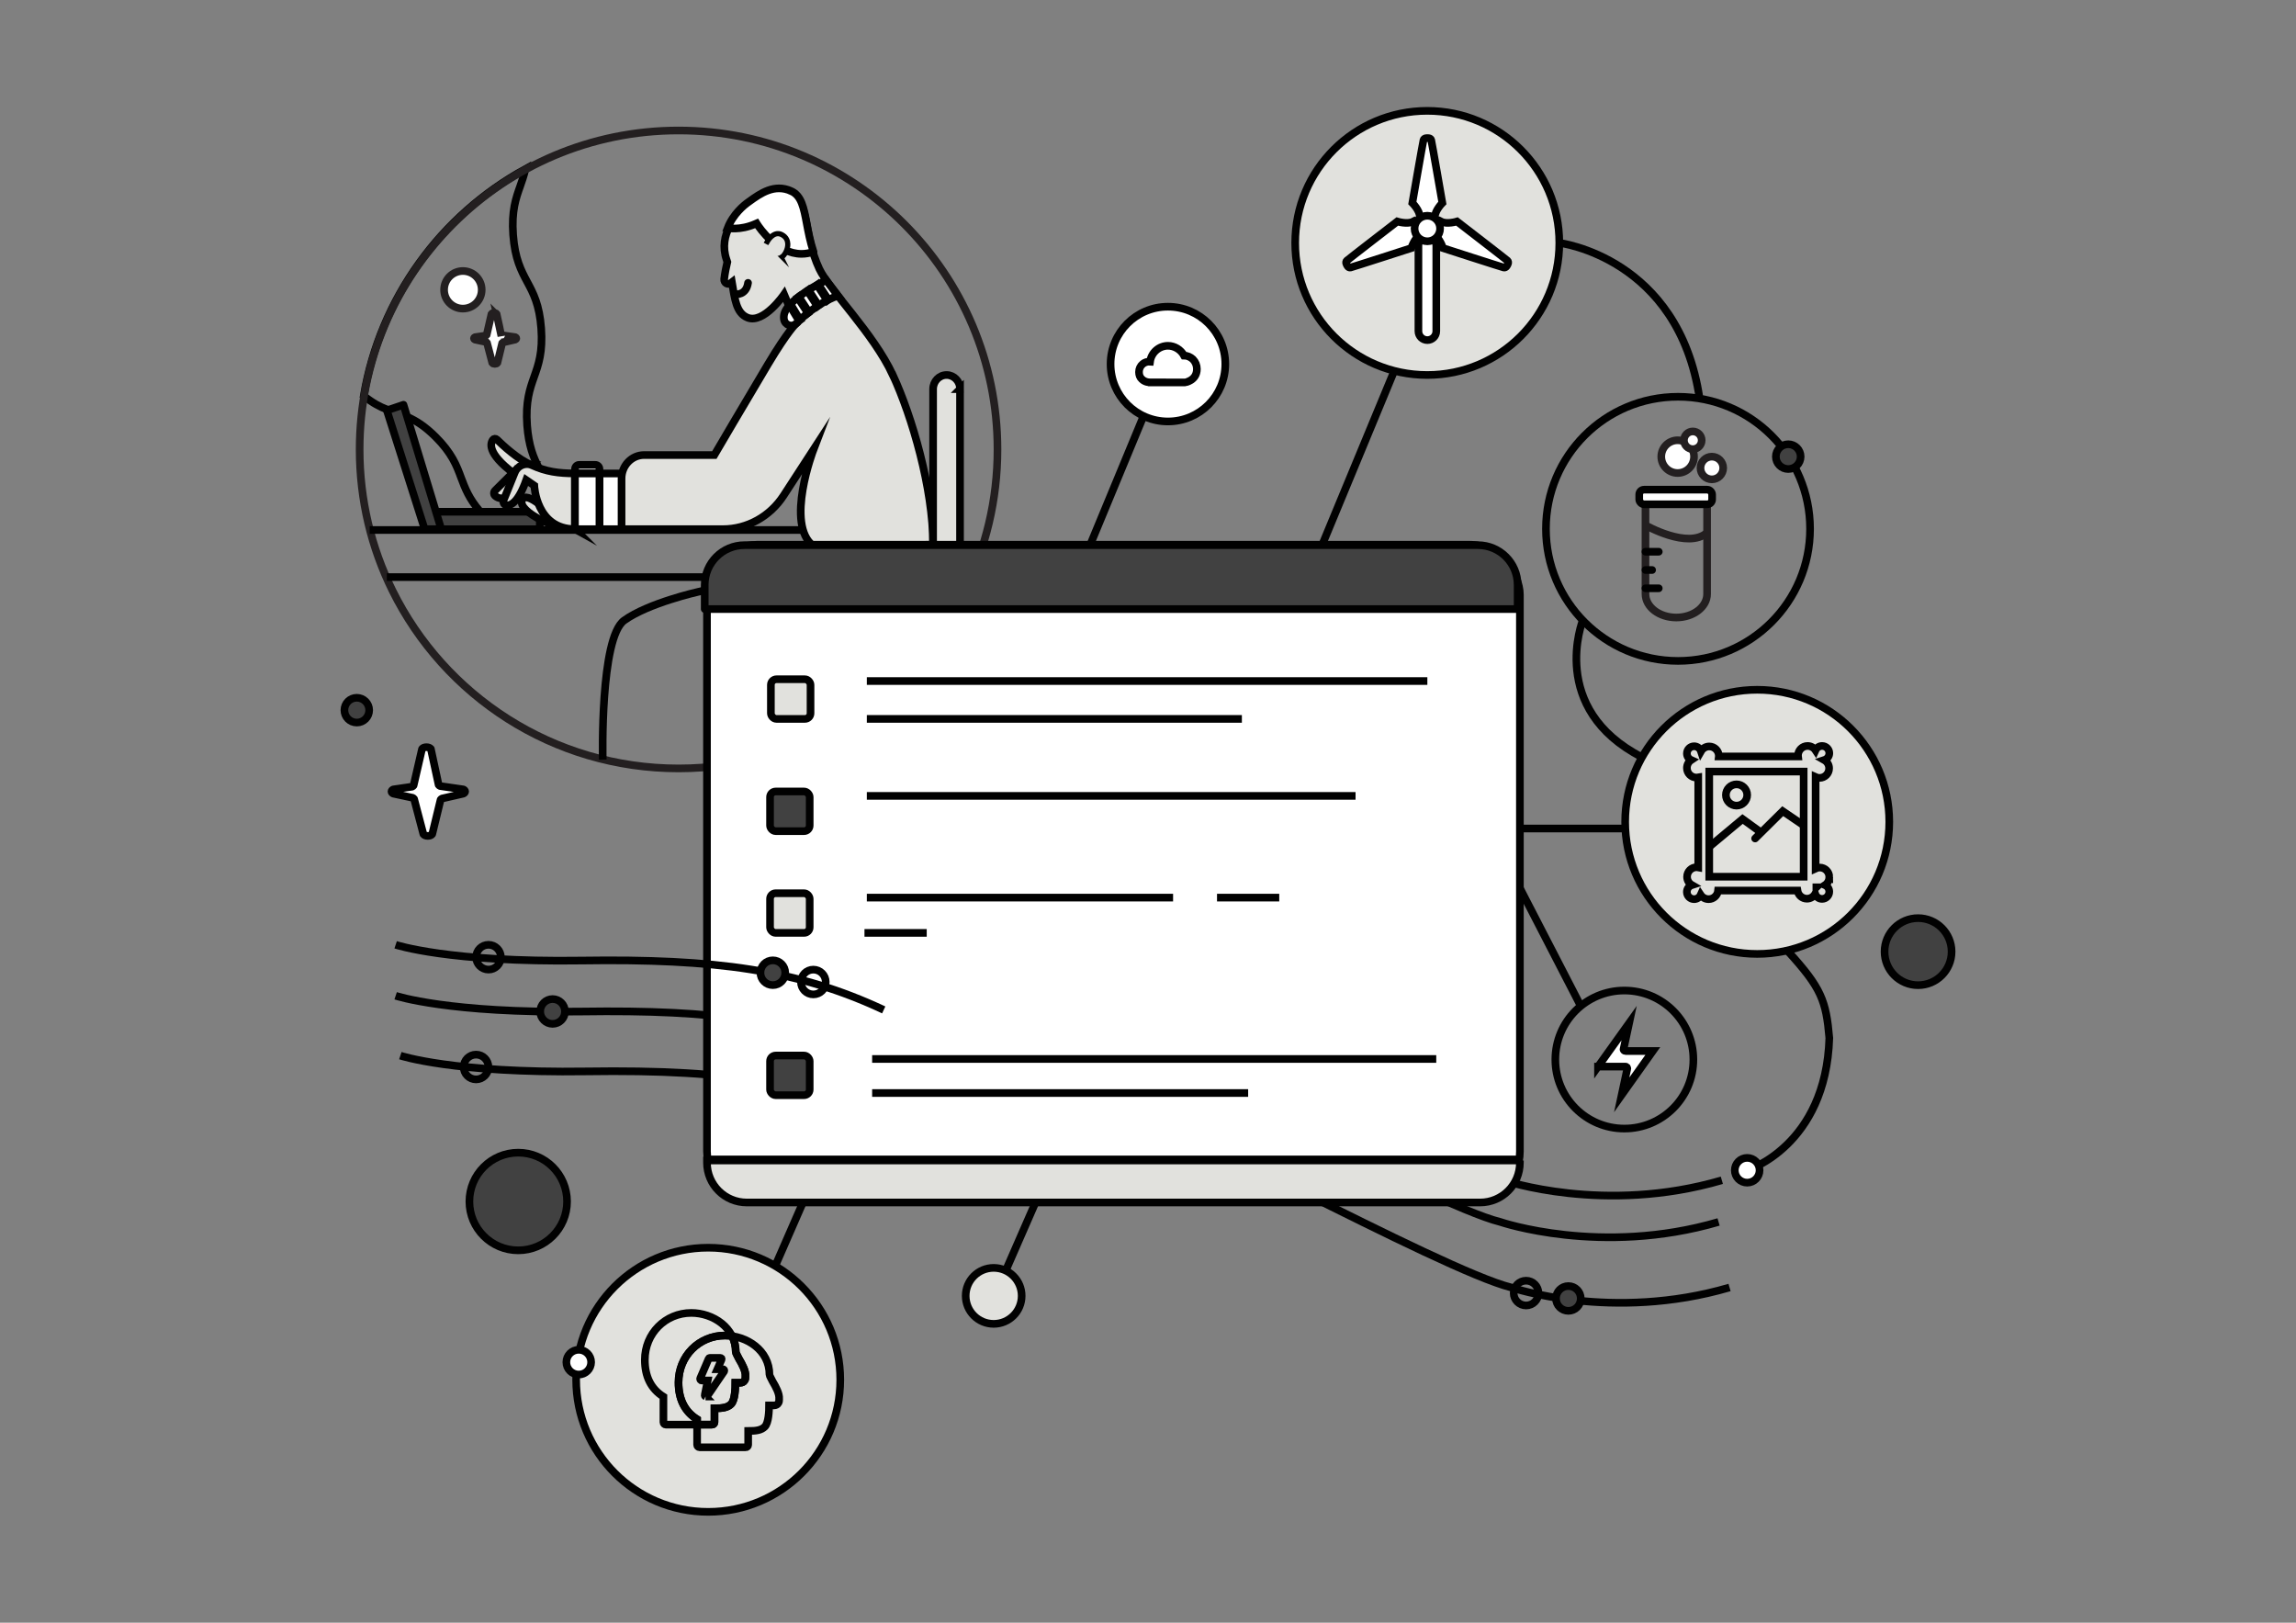 <?xml version="1.0" encoding="UTF-8"?>
<svg id="Layer_1" xmlns="http://www.w3.org/2000/svg" viewBox="0 0 300 212">
  <rect x="0" y="0" width="300" height="212" fill="#808080" stroke="none"/>
  <defs>
    <style>
      .cls-1, .cls-2, .cls-3, .cls-4, .cls-5, .cls-6 {
        fill: none;
      }

      .cls-7, .cls-8 {
        fill-rule: evenodd;
      }

      .cls-7, .cls-8, .cls-9, .cls-10, .cls-11, .cls-12, .cls-13, .cls-3, .cls-4, .cls-6, .cls-14, .cls-15, .cls-16 {
        stroke: #010101;
      }

      .cls-7, .cls-8, .cls-9, .cls-10, .cls-2, .cls-13, .cls-4, .cls-5, .cls-17, .cls-6, .cls-15, .cls-16 {
        stroke-miterlimit: 10;
      }

      .cls-7, .cls-8, .cls-9, .cls-10, .cls-12, .cls-17, .cls-14 {
        fill: #fff;
      }

      .cls-8, .cls-10, .cls-5, .cls-6 {
        stroke-linecap: round;
      }

      .cls-11 {
        fill: #414141;
      }

      .cls-11, .cls-3, .cls-14 {
        stroke-linejoin: round;
      }

      .cls-2, .cls-5, .cls-17 {
        stroke: #231f20;
      }

      .cls-13, .cls-18 {
        fill: #e1e1dd;
      }

      .cls-15 {
        stroke-width: .5px;
      }

      .cls-15, .cls-16 {
        fill: #010101;
      }
    </style>
  </defs>
  <g id="checklist">
    <g>
      <path class="cls-4" d="M168.494,147.074c10.858,5.425,22.958,11.437,27.542,12.57,0,0,13.162,4.507,28.518,0" vector-effect="non-scaling-stroke"/>
      <path class="cls-4" d="M52.31,137.916s6.942,2.313,24.299,2.059c9.556-.14,17.157.233,23.931,1.476" vector-effect="non-scaling-stroke"/>
      <path class="cls-4" d="M51.697,130.094s6.942,2.313,24.299,2.059c17.356-.258,28.286,1.192,39.473,6.448" vector-effect="non-scaling-stroke"/>
      <polyline class="cls-4" points="153.277 45.038 142.516 71.011 100.937 166.206"/>
      <path class="cls-4" d="M72.537,67.687h-8.993c-.254-.249-.486-.49-.693-.727-.03-.034-.059-.068-.085-.097-.025-.03-.055-.059-.08-.089-1.425-1.657-1.932-3.023-2.431-4.346-.588-1.59-1.205-3.23-3.349-5.361-1.399-1.391-2.55-2.097-3.602-2.562-.038-.017-.076-.03-.106-.042-.038-.021-.076-.034-.106-.046-.486-.207-.96-.368-1.425-.524-.262-.089-.524-.173-.795-.271-.051-.017-.097-.038-.144-.055s-.089-.034-.135-.055c-.913-.351-1.886-.833-3.023-1.772-.013-.009-.025-.021-.038-.03,2.156-12.794,10.13-23.605,21.115-29.626-.009.034-.013.068-.021.097-.178.786-.419,1.459-.651,2.123-.571,1.598-1.154,3.247-.926,6.384.228,3.133,1.053,4.668,1.843,6.152.786,1.459,1.594,2.972,1.822,6.063.224,3.087-.351,4.718-.913,6.3-.567,1.598-1.154,3.251-.926,6.384.203,2.655.82,4.16,1.488,5.458.021.042.042.08.059.118.021.042.038.076.059.114.076.156.156.304.241.452.769,1.429,1.556,2.901,1.805,5.835l.009.131v-.009Z" vector-effect="non-scaling-stroke"/>
      <path class="cls-11" d="M70.533,69.138v-2.275h-14.562v2.275h14.562Z" vector-effect="non-scaling-stroke"/>
      <path class="cls-11" d="M52.721,52.881l-2.173.736,4.938,15.513h2.169l-4.934-16.248Z" vector-effect="non-scaling-stroke"/>
      <path class="cls-9" d="M110.873,51.168l-4.642,7.496.148.102,4.642-7.496-.148-.102Z" vector-effect="non-scaling-stroke"/>
      <path class="cls-13" d="M75.125,69.129c-3.078,0-8.055-2.689-6.756-4.012.808-.837,4.169,2.575,4.169,2.575l2.588,1.438h0Z" vector-effect="non-scaling-stroke"/>
      <path class="cls-13" d="M69.514,60.783c-1.814-.715-3.902-2.685-4.592-3.365-.148-.148-.393-.135-.516.038-.41.558-.698,2.042,3.497,4.947l1.615-1.619h-.004Z" vector-effect="non-scaling-stroke"/>
      <path class="cls-13" d="M67.658,61.13l-2.977,2.964c-.203.203-.182.545.046.715.381.3,1.053.55,1.958-.106,1.476-1.074.977-3.573.977-3.573h-.004Z" vector-effect="non-scaling-stroke"/>
      <path class="cls-13" d="M75.121,61.848c-2.148,0-3.763-.228-5.606-1.065-.871-.397-1.89.038-2.258.96l-1.454,3.598c-.123.304.076.655.393.676.575.051,1.539-.431,2.562-3.302l1.053.723s.228,5.691,5.311,5.691v-7.281h-.004.004Z" vector-effect="non-scaling-stroke"/>
      <path class="cls-9" d="M82.719,61.857h-4.389v7.277h4.389v-7.277Z" vector-effect="non-scaling-stroke"/>
      <path class="cls-9" d="M77.789,60.732h-2.118c-.3,0-.541.254-.541.562s.241.567.541.567h2.118c.3,0,.541-.254.541-.567s-.241-.562-.541-.562Z" vector-effect="non-scaling-stroke"/>
      <path class="cls-9" d="M78.326,61.857h-3.201v7.277h3.201v-7.277Z" vector-effect="non-scaling-stroke"/>
      <path class="cls-13" d="M116.653,48.986c-2.52-5.437-8.329-11.137-9.598-13.855-2.144-4.592-1.226-8.608-3.628-9.712-2.364-1.087-4.321.465-5.742,1.48-1.421,1.019-3.898,3.7-2.748,7.031.034.097.063.195.097.296-.144.605-.317,1.442-.41,2.237-.055.49.482.816.863.516l.148-.114c.372,2.203.562,4.051,2.046,4.638,2.114.841,4.769-3.044,4.769-3.044l1.594,3.793s-1.065.926-3.716,5.365c-2.655,4.435-6.993,11.834-6.993,11.834h-9.179c-1.619,0-2.943,1.378-2.943,3.078v6.604h13.247c3.175,0,6.143-1.649,7.928-4.393l3.915-6.025s-3.771,9.818-.013,12.629l15.627-.178c0-7.37-2.744-16.739-5.26-22.18h-.004Z" vector-effect="non-scaling-stroke"/>
      <path class="cls-12" d="M106.29,32.895c-.545.19-1.065.271-1.564.271-1.577,0-2.938-.825-3.953-1.734-1.019-.905-1.674-1.873-1.839-2.135l-.072-.114-.127.055c-1.023.457-1.958.596-2.638.617-.512.017-.879-.034-1.023-.055.71-1.856,2.203-3.036,2.651-3.353h0l.199-.144h0c1.421-1.023,3.268-2.342,5.471-1.332l.068-.14-.068.14c.655.304,1.061.829,1.353,1.552.292.727.465,1.628.66,2.664h0c.207,1.103.444,2.364.884,3.704v.004Z" vector-effect="non-scaling-stroke"/>
      <path class="cls-9" d="M104.053,42.243c1.505-1.535,3.953-3.222,5.458-3.573l-1.548-2.051s-3.239,1.454-4.879,3.332c-.588.668-.723,1.252-.655,1.734.11.812,1.061,1.133,1.624.558Z" vector-effect="non-scaling-stroke"/>
      <path class="cls-13" d="M125.439,50.834v30.751c0,6.693-5.184,12.118-11.585,12.118h-20.341c-.977,0-.186-.93-.186-1.949s-.791-1.738.186-1.738h19.559c4.883,0,8.849-4.139,8.849-9.251v-29.93c0-1.019.791-1.843,1.763-1.843s1.763.825,1.763,1.843h-.009Z" vector-effect="non-scaling-stroke"/>
      <path class="cls-18" d="M100.206,31.651s.812-1.577,1.945-.998c1.433.732.579,2.604,0,2.938l-1.945-1.945h0v.004Z" vector-effect="non-scaling-stroke"/>
      <path class="cls-15" d="M102.189,33.668l-.08-.161c.309-.182.753-.905.74-1.624-.009-.359-.144-.85-.736-1.15-1.044-.533-1.793.901-1.827.96l-.161-.085s.867-1.649,2.059-1.04c.672.347.825.905.837,1.311.017.744-.427,1.556-.829,1.788h-.004,0Z" vector-effect="non-scaling-stroke"/>
      <path class="cls-16" d="M108.235,39.152l-.144.106-1.328-2.025.144-.106,1.328,2.025ZM105.635,37.892l-.144.106,1.319,2.013.144-.106-1.319-2.013ZM105.703,40.801l-1.332-2.025-.14.102,1.332,2.03.14-.106ZM104.544,41.795l-1.243-2.042-.148.102,1.243,2.042.148-.102Z" vector-effect="non-scaling-stroke"/>
      <path class="cls-1" d="M130.373,58.681c0,11.509-4.659,21.923-12.206,29.47-.503.503-1.019.998-1.548,1.476-.528.482-1.07.947-1.624,1.395-.186.148-.372.3-.554.444-.19.148-.376.292-.567.435s-.381.287-.571.427c-.19.14-.385.279-.579.419-.19.14-.389.275-.584.406-.14.097-.283.19-.423.287-.152.102-.304.203-.457.3-.486.317-.977.617-1.476.913l-.241.14c-.406.237-.816.465-1.23.685-.211.118-.423.228-.638.338-.156.08-.313.161-.469.241-.216.106-.431.211-.651.317-.85.406-1.712.782-2.596,1.129-1.142.448-2.308.85-3.497,1.201-.233.068-.469.135-.702.199-.237.068-.469.127-.706.19-.799.207-1.598.389-2.41.541-.207.042-.41.08-.617.114-.199.038-.397.072-.592.102-.245.042-.49.08-.736.114-1.184.173-2.385.292-3.594.364-.195.009-.389.021-.584.03-.156.009-.309.013-.465.017-.207.009-.414.013-.622.017-.254,0-.512.009-.765.009s-.512,0-.765-.009c-.211,0-.419-.009-.634-.017-.152,0-.304-.009-.452-.017-.19-.009-.389-.017-.579-.03-.879-.051-1.75-.127-2.613-.233-.135-.017-.271-.034-.41-.055-.647-.08-1.29-.182-1.924-.296-.114-.021-.228-.042-.343-.063-2.617-.486-5.15-1.226-7.568-2.178-.207-.085-.419-.169-.626-.254-.097-.038-.195-.08-.292-.123-.114-.046-.224-.093-.338-.144-.009-.009-.025-.009-.038-.017-.102-.042-.203-.089-.304-.131-.076-.034-.148-.068-.224-.102-.127-.059-.254-.114-.381-.173-.123-.059-.249-.118-.376-.173-.042-.021-.08-.038-.123-.059-.131-.063-.258-.123-.389-.19-.486-.241-.968-.486-1.442-.744-.423-.228-.837-.465-1.252-.706-.457-.266-.905-.541-1.345-.829-.283-.182-.558-.368-.837-.554-.156-.106-.313-.207-.465-.313-.317-.22-.63-.448-.943-.676-.102-.076-.203-.148-.304-.224-.343-.254-.676-.516-1.01-.782-.055-.046-.114-.089-.169-.135-5.598-4.507-10.012-10.431-12.684-17.234-.013-.03-.025-.059-.038-.089-.013-.034-.025-.068-.038-.097-.571-1.463-1.053-2.964-1.454-4.503-.009-.03-.017-.059-.025-.089-.009-.034-.013-.063-.025-.093-.85-3.319-1.298-6.795-1.298-10.376,0-2.38.199-4.714.584-6.985,2.156-12.794,10.13-23.605,21.115-29.626,5.945-3.256,12.765-5.103,20.016-5.103.533,0,1.065.009,1.59.03,18.595.698,34.074,13.564,38.708,30.873.922,3.45,1.412,7.074,1.412,10.811l-.013-.013Z" vector-effect="non-scaling-stroke"/>
      <path class="cls-2" d="M130.335,58.72c0,6.621-1.543,12.883-4.292,18.443-6.803,13.767-20.988,23.229-37.38,23.229s-30.59-9.475-37.389-23.25c-2.744-5.556-4.283-11.809-4.283-18.422,0-23.018,18.659-41.672,41.672-41.672s41.672,18.659,41.672,41.672Z" vector-effect="non-scaling-stroke"/>
      <path class="cls-4" d="M78.757,99.246s-.372-15.915,2.803-18.193c3.171-2.279,9.644-3.725,9.644-3.725l8.033-1.932" vector-effect="non-scaling-stroke"/>
      <line class="cls-5" x1="94.308" y1="100.011" x2="95.153" y2="93.703"/>
      <path class="cls-17" d="M64.929,41.212l.584,2.702c-.023-.171.019-.141.07-.12l1.746.254c.182.08.182.237,0,.317l-1.598.368c-.051.021-.089.051-.114.085l-.63,2.592c-.114.173-.545.173-.664,0l-.698-2.647c-.021-.034-.063-.063-.114-.085l-1.45-.309c-.182-.08-.182-.237,0-.317l1.412-.207c.051-.021.089-.051.114-.085l.634-2.748c.114-.173.545-.173.664,0l.044.2Z" vector-effect="non-scaling-stroke"/>
      <circle class="cls-17" cx="60.483" cy="37.862" r="2.457"/>
      <line class="cls-4" x1="48.298" y1="69.243" x2="104.886" y2="69.243"/>
      <line class="cls-4" x1="50.543" y1="75.395" x2="103.512" y2="75.395"/>
      <path class="cls-6" d="M96.134,38.442s1.366.161,1.607-1.488" vector-effect="non-scaling-stroke"/>
      <circle class="cls-13" cx="186.488" cy="31.736" r="17.255"/>
      <polyline class="cls-4" points="182.18 48.445 171.419 74.414 129.836 169.609"/>
      <circle class="cls-4" cx="219.252" cy="69.091" r="17.255"/>
      <circle class="cls-13" cx="229.602" cy="107.372" r="17.255"/>
      <circle class="cls-4" cx="212.242" cy="138.427" r="9.018"/>
      <path class="cls-4" d="M174.692,144.503c9.095,4.507,17.991,8.761,21.77,9.695,0,0,13.162,4.507,28.518,0" vector-effect="non-scaling-stroke"/>
      <path class="cls-4" d="M92.042,140.173s6.942,2.313,24.299,2.059c9.556-.14,17.157.233,23.931,1.476,5.535,1.015,10.511,2.609,15.538,4.972,3.7,1.738,8.756,4.275,14.117,6.955,10.858,5.425,22.958,11.437,27.542,12.57,0,0,13.162,4.507,28.518,0" vector-effect="non-scaling-stroke"/>
      <line class="cls-4" x1="160.629" y1="108.243" x2="212.351" y2="108.243"/>
      <line class="cls-4" x1="194.572" y1="108.243" x2="206.546" y2="131.438"/>
      <path class="cls-9" d="M186.501,30.954h0c-.643,0-1.167.52-1.167,1.167v11.145c0,.643.52,1.167,1.167,1.167h0c.643,0,1.167-.52,1.167-1.167v-11.145c0-.643-.52-1.167-1.167-1.167Z" vector-effect="non-scaling-stroke"/>
      <path class="cls-9" d="M185.524,28.358c0-.863-.985-1.843-.985-1.843,0,0,1.374-7.923,1.454-8.215s.512-.258.512-.258c0,0,.431-.038.503.258.08.292,1.454,8.215,1.454,8.215,0,0-.981.981-.981,1.843h-1.958Z" vector-effect="non-scaling-stroke"/>
      <path class="cls-9" d="M185.575,30.683c-.761.402-1.171,1.729-1.171,1.729,0,0-7.653,2.473-7.949,2.541-.296.068-.465-.334-.465-.334,0,0-.233-.364-.009-.567.224-.207,6.592-5.116,6.592-5.116,0,0,1.323.41,2.084.009l.913,1.734h0l.004.004Z" vector-effect="non-scaling-stroke"/>
      <path class="cls-9" d="M187.372,30.683c.761.402,1.171,1.729,1.171,1.729,0,0,7.653,2.473,7.949,2.541.296.068.465-.334.465-.334,0,0,.233-.364.009-.567-.224-.207-6.592-5.116-6.592-5.116,0,0-1.323.41-2.084.009l-.913,1.734h0l-.004.004Z" vector-effect="non-scaling-stroke"/>
      <path class="cls-9" d="M186.501,31.525c.917,0,1.666-.748,1.666-1.67s-.748-1.67-1.666-1.67-1.67.748-1.67,1.67.748,1.67,1.67,1.67Z" vector-effect="non-scaling-stroke"/>
      <path class="cls-7" d="M208.8,139.345h3.602c.042,0,.127.042.169.085.042.085.085.169.042.254l-.719,3.353,4.067-5.725h-3.56c-.085,0-.173-.042-.211-.085-.042-.042-.085-.127-.042-.211l.719-3.353-4.067,5.683h0Z" vector-effect="non-scaling-stroke"/>
      <path class="cls-4" d="M239.022,114.594c0-.693-.562-1.252-1.252-1.252-.19,0-.372.046-.537.123v-11.944c.156.072.33.11.512.11.693,0,1.252-.562,1.252-1.252,0-.465-.258-.867-.634-1.082.381-.123.66-.473.66-.896,0-.52-.423-.943-.943-.943-.385,0-.71.228-.858.558-.224-.338-.609-.558-1.04-.558-.693,0-1.252.562-1.252,1.252,0,.042.009.08.013.118h-10.359s.004-.038.004-.055c0-.693-.562-1.252-1.252-1.252-.465,0-.867.258-1.082.634-.123-.381-.473-.66-.896-.66-.52,0-.943.423-.943.943,0,.385.228.71.558.858-.338.224-.558.609-.558,1.04,0,.693.562,1.252,1.252,1.252.08,0,.156-.009.228-.021v11.754c-.068-.013-.135-.021-.207-.021-.693,0-1.252.562-1.252,1.252,0,.465.258.867.634,1.082-.381.123-.66.473-.66.896,0,.52.423.943.943.943.385,0,.71-.228.858-.558.224.338.609.558,1.04.558.647,0,1.175-.495,1.239-1.125h10.371c.093.6.609,1.065,1.235,1.065.465,0,.867-.258,1.082-.634.123.381.473.66.896.66.52,0,.943-.423.943-.943,0-.385-.228-.71-.558-.858.338-.224.558-.609.558-1.04l.004-.004ZM223.332,114.539v-13.737h12.338v13.737h-12.338ZM237.331,115.925v-.004h.009l-.004.004h-.004Z" vector-effect="non-scaling-stroke"/>
      <polyline class="cls-6" points="223.488 110.509 227.687 107.004 229.982 108.666"/>
      <polyline class="cls-6" points="229.327 109.545 232.934 105.977 235.445 107.681"/>
      <circle class="cls-6" cx="226.9" cy="103.863" r="1.391"/>
      <path class="cls-4" d="M206.808,81.044s-4.588,11.555,7.75,17.885" vector-effect="non-scaling-stroke"/>
      <path class="cls-4" d="M228.291,152.892s10.287-3.175,10.731-17.272c-.419-4.871-1.036-6.541-5.365-11.289" vector-effect="non-scaling-stroke"/>
      <rect class="cls-9" x="92.376" y="71.167" width="106.218" height="85.8" rx="6.537" ry="6.537"/>
      <path class="cls-4" d="M203.743,31.736s15.602,1.881,18.329,20.333" vector-effect="non-scaling-stroke"/>
      <path class="cls-2" d="M223.053,65.087v12.519c0,1.691-1.801,3.07-4.025,3.07s-4.025-1.374-4.025-3.07v-12.519h8.05Z" vector-effect="non-scaling-stroke"/>
      <line class="cls-6" x1="215.002" y1="72.08" x2="216.736" y2="72.08"/>
      <line class="cls-6" x1="215.002" y1="74.469" x2="215.869" y2="74.469"/>
      <line class="cls-6" x1="215.002" y1="76.858" x2="216.736" y2="76.858"/>
      <circle class="cls-17" cx="219.205" cy="59.658" r="2.139"/>
      <circle class="cls-17" cx="221.188" cy="57.523" r="1.159"/>
      <circle class="cls-17" cx="223.674" cy="61.142" r="1.484"/>
      <rect class="cls-10" x="214.186" y="63.975" width="9.522" height="1.907" rx=".626" ry=".626"/>
      <path class="cls-2" d="M215.002,68.622s5.556,3.167,8.046.968" vector-effect="non-scaling-stroke"/>
      <circle class="cls-11" cx="233.657" cy="59.658" r="1.619"/>
      <circle class="cls-9" cx="228.291" cy="152.892" r="1.619"/>
      <circle class="cls-4" cx="199.401" cy="168.937" r="1.619"/>
      <circle class="cls-11" cx="204.927" cy="169.639" r="1.619"/>
      <path class="cls-11" d="M250.62,128.711c2.418,0,4.38-1.962,4.38-4.38s-1.962-4.38-4.38-4.38-4.38,1.962-4.38,4.38,1.962,4.38,4.38,4.38Z" vector-effect="non-scaling-stroke"/>
      <path class="cls-11" d="M67.713,163.352c3.522,0,6.38-2.858,6.38-6.38s-2.858-6.38-6.38-6.38-6.38,2.858-6.38,6.38,2.858,6.38,6.38,6.38Z" vector-effect="non-scaling-stroke"/>
      <circle class="cls-13" cx="92.536" cy="180.264" r="17.255"/>
      <path class="cls-4" d="M93.056,186.124h-6.067c-.152,0-.304-.152-.304-.304v-3.344c-1.619-1.015-2.427-2.634-2.427-4.816,0-3.446,2.681-6.131,6.067-6.131,2.833,0,5.814,1.928,5.814,5.12,0,.102.254.558.406.863.457.761.909,1.624.858,2.279v.102c0,.102,0,.304-.102.457-.102.203-.355.304-.558.304h-.655c0,.71-.051,2.279-.558,2.786-.457.457-1.112.558-2.173.558v1.827c0,.152-.152.304-.304.304l.004-.004Z" vector-effect="non-scaling-stroke"/>
      <path class="cls-4" d="M97.458,189.08h-6.067c-.152,0-.304-.152-.304-.304v-3.344c-1.619-1.015-2.427-2.634-2.427-4.816,0-3.446,2.681-6.131,6.067-6.131,2.833,0,5.814,1.928,5.814,5.12,0,.102.254.558.406.863.457.761.909,1.624.858,2.279v.102c0,.102,0,.304-.102.457-.102.203-.355.304-.558.304h-.655c0,.71-.051,2.279-.558,2.786-.457.457-1.112.558-2.173.558v1.827c0,.152-.152.304-.304.304l.004-.004Z" vector-effect="non-scaling-stroke"/>
      <path class="cls-4" d="M88.659,180.615c0,2.178.808,3.801,2.427,4.816v.693h1.966c.152,0,.304-.152.304-.304v-1.827c1.061,0,1.721-.102,2.173-.558.507-.507.558-2.076.558-2.786h.655c.203,0,.457-.102.558-.304.102-.152.102-.355.102-.457v-.102c.051-.66-.406-1.522-.858-2.279-.152-.304-.406-.761-.406-.863,0-.778-.178-1.48-.486-2.097-.309-.046-.617-.068-.926-.068-3.387,0-6.067,2.685-6.067,6.131h0v.004Z" vector-effect="non-scaling-stroke"/>
      <path class="cls-4" d="M92.185,182.454h.093c.063,0,.127-.03.156-.093l2.182-3.201c.03-.063.03-.123,0-.186s-.093-.093-.156-.093h-.727l.537-1.23c.03-.063.03-.123,0-.186-.03-.03-.093-.063-.156-.063h-1.357c-.063,0-.127.03-.156.093l-1.108,2.583c-.03.063,0,.123.03.186s.093.093.156.093h.791l-.381,1.877c-.03.093.03.186.093.216h0l.004.004Z" vector-effect="non-scaling-stroke"/>
      <path class="cls-14" d="M56.297,97.838l1.015,4.706c.038.059.106.11.195.152l3.036.44c.313.14.313.41,0,.55l-2.778.638c-.089.038-.156.093-.195.152l-1.095,4.507c-.203.3-.951.3-1.154,0l-1.214-4.604c-.038-.059-.106-.11-.195-.152l-2.524-.541c-.313-.14-.313-.41,0-.55l2.457-.359c.089-.038.156-.093.195-.152l1.103-4.782c.203-.3.951-.3,1.154,0v-.004Z" vector-effect="non-scaling-stroke"/>
      <circle class="cls-11" cx="72.203" cy="132.144" r="1.619"/>
      <circle class="cls-4" cx="62.204" cy="139.4" r="1.619"/>
      <circle class="cls-9" cx="152.605" cy="47.566" r="7.496"/>
      <circle class="cls-13" cx="129.836" cy="169.301" r="3.657"/>
      <circle class="cls-11" cx="46.619" cy="92.781" r="1.619"/>
      <path class="cls-4" d="M51.697,123.434s6.942,2.313,24.299,2.059c17.356-.258,28.286,1.192,39.473,6.448" vector-effect="non-scaling-stroke"/>
      <circle class="cls-4" cx="63.828" cy="125.054" r="1.619"/>
      <circle class="cls-11" cx="100.98" cy="127.083" r="1.619"/>
      <circle class="cls-4" cx="106.273" cy="128.297" r="1.619"/>
      <circle class="cls-9" cx="75.62" cy="177.964" r="1.619"/>
      <path class="cls-8" d="M150.241,49.959c-.08,0-.655-.025-1.049-.427-.237-.211-.368-.533-.368-.93,0-.427.182-.799.499-1.061.262-.211.605-.317.947-.292.156-1.171,1.154-2.072,2.338-2.072.867,0,1.679.503,2.101,1.277.419,0,.841.186,1.154.478.343.347.524.799.524,1.277,0,1.514-1.522,1.755-1.548,1.755h-4.596l-.004-.004Z" vector-effect="non-scaling-stroke"/>
      <rect class="cls-13" x="100.616" y="116.699" width="5.179" height="5.179" rx=".732" ry=".732"/>
      <rect class="cls-13" x="100.726" y="88.743" width="5.179" height="5.179" rx=".732" ry=".732"/>
      <rect class="cls-11" x="100.616" y="137.903" width="5.179" height="5.179" rx=".732" ry=".732"/>
      <rect class="cls-11" x="100.616" y="103.406" width="5.179" height="5.179" rx=".732" ry=".732"/>
      <line class="cls-3" x1="92.376" y1="79.522" x2="198.593" y2="79.522"/>
      <line class="cls-3" x1="92.376" y1="151.479" x2="198.593" y2="151.479"/>
      <path class="cls-11" d="M198.297,76.422v3.15h-106.218v-3.15c0-2.875,2.33-5.2,5.2-5.2h95.817c2.875,0,5.2,2.33,5.2,5.2Z" vector-effect="non-scaling-stroke"/>
      <path class="cls-13" d="M198.593,151.615v.287c0,2.875-2.33,5.2-5.2,5.2h-95.817c-2.871,0-5.2-2.33-5.2-5.2v-.287h106.218Z" vector-effect="non-scaling-stroke"/>
      <line class="cls-4" x1="113.262" y1="88.976" x2="186.501" y2="88.976"/>
      <line class="cls-4" x1="113.262" y1="93.922" x2="162.266" y2="93.922"/>
      <line class="cls-4" x1="113.262" y1="103.981" x2="177.119" y2="103.981"/>
      <line class="cls-4" x1="113.262" y1="117.27" x2="153.277" y2="117.27"/>
      <line class="cls-4" x1="159.018" y1="117.27" x2="167.149" y2="117.27"/>
      <line class="cls-4" x1="112.954" y1="121.879" x2="121.088" y2="121.879"/>
      <line class="cls-4" x1="113.956" y1="138.351" x2="187.664" y2="138.351"/>
      <line class="cls-4" x1="113.956" y1="142.799" x2="163.086" y2="142.799"/>
    </g>
  </g>
</svg>